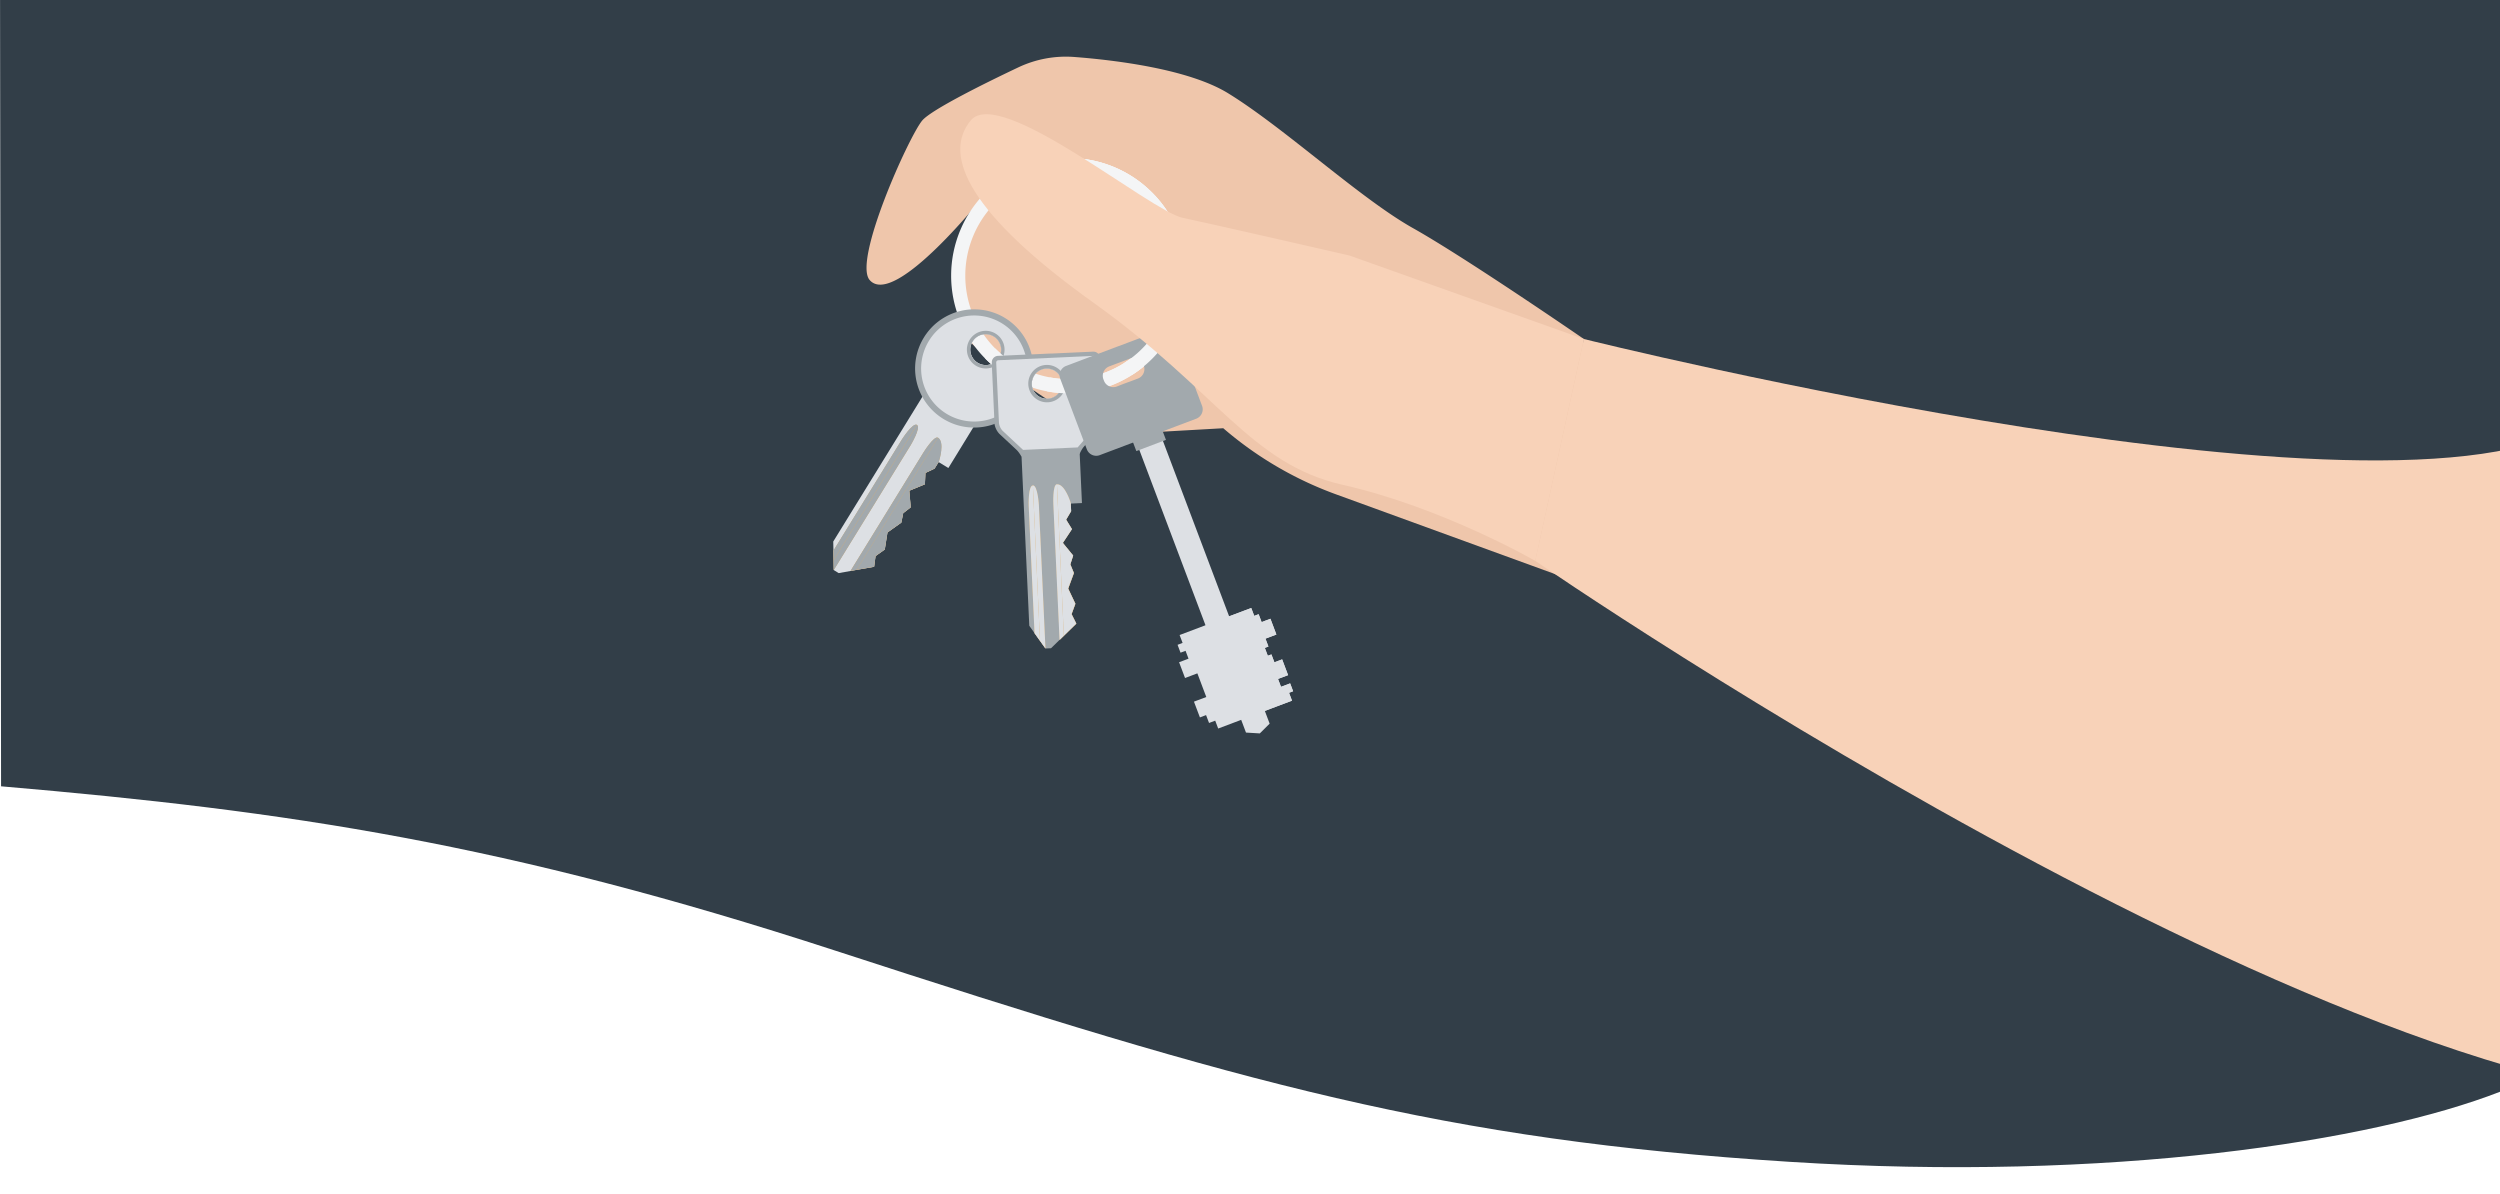 <svg id="Layer_1" data-name="Layer 1" xmlns="http://www.w3.org/2000/svg" xmlns:xlink="http://www.w3.org/1999/xlink" viewBox="0 0 1320 630.5"><defs><style>.cls-1{fill:#323e48;}.cls-2{fill:#fff;}.cls-3{clip-path:url(#clip-path);}.cls-4{fill:#efc6ab;}.cls-5{fill:#f8d2b8;}.cls-6{fill:#f4f5f6;}.cls-7{fill:#dde0e4;}.cls-8{fill:#a2a9ad;}.cls-9{fill:#daac69;}</style><clipPath id="clip-path"><path class="cls-1" d="M.56,415.17c152.8,13.1,266.76,30.2,440,86.61C657.35,572.39,762,601.86,945,613.45c169.3,10.73,307.71-10.8,375-37V-19.52H0Z"/></clipPath></defs><rect class="cls-2" y="-19.52" width="1320" height="693.55"/><path class="cls-1" d="M.56,415.17c152.8,13.1,266.76,30.2,440,86.61C657.35,572.39,762,601.86,945,613.45c169.3,10.73,307.71-10.8,375-37V-19.52H0Z"/><g class="cls-3"><path class="cls-4" d="M520.17,98.24,653.53,225.67l-54,3.07a53.93,53.93,0,0,1-32.08-8.38c-17.84-11.38-46.6-30.48-57.1-41.7-15.61-16.77,10.09-76.47,10.09-76.47s-48,60.88-61.25,45.67c-8.92-10.24,20.75-75.88,27.75-84.23,4.81-5.7,33.17-19.74,50.61-28a58.65,58.65,0,0,1,29.76-5.54c21.78,1.68,60.46,6.4,81.21,19.2,29.92,18.43,69.47,55.39,97.58,71.19S836.29,179,836.29,179l-9.18,126.32L705.38,261a191.17,191.17,0,0,1-71.45-46.14Z"/><path class="cls-5" d="M836.29,179s444.17,110.67,529.07,41.19,336.65,191,336.65,191-29,112.94-218.64,165.39S810.61,296.12,810.61,296.12Z"/><path class="cls-6" d="M520.57,101.44a62.13,62.13,0,1,1-.39,87.86A62.19,62.19,0,0,1,520.57,101.44Zm82.2,82.92a54.63,54.63,0,1,0-77.26-.33A54.69,54.69,0,0,0,602.77,184.36Z"/><path class="cls-6" d="M608.43,101.82a62.09,62.09,0,0,0-55.08-17.38l1.32,7.38A54.6,54.6,0,1,1,574,199.31l1.32,7.38a62.09,62.09,0,0,0,33.16-104.87Z"/><path class="cls-7" d="M514.31,225l-.46.74-1.2,1.95-9,14.69-2.91,4.73L495.64,244l-.08,0-2.13,3.46-4.82,2.27-.27,6-8.25,3.4.76,8.78-3.94,3.06h0l-1,5-7.31,5.19h0l-1.42,9-4.87,3.46-.75,5.65-9.22,1.63h0l-3.2.57h0l-6.32,1.13-2.57-1.59-.09-5.09-.1-5.09-.11-4.89,44.33-72,2.71-4.41.59-1,4.28,2.63,6,3.67,11.33,7,.57.35h0l1.41.86Z"/><path class="cls-8" d="M544.68,187.16A31.21,31.21,0,0,0,532,168.77c-.4-.28-.82-.54-1.24-.8-.7-.42-1.4-.83-2.11-1.2a31.53,31.53,0,0,0-4.64-1.92,28.94,28.94,0,0,0-4.34-1.07,30.24,30.24,0,0,0-4.33-.43,31.15,31.15,0,0,0-17.22,4.56,29.46,29.46,0,0,0-3.45,2.44l-.23.18a31.13,31.13,0,0,0-5.21,5.56q-.75,1-1.41,2.1A31.21,31.21,0,0,0,498,221.13a32,32,0,0,0,6.09,2.9,30.92,30.92,0,0,0,9.77,1.72h.63a31,31,0,0,0,9.17-1.42c.52-.15,1-.33,1.55-.52.35-.12.7-.26,1-.4l1.19-.52,1.22-.59.71-.38c1-.53,1.89-1.1,2.8-1.72l.2-.14a31.22,31.22,0,0,0,8.58-9.15,31.64,31.64,0,0,0,2.53-5.08,31.07,31.07,0,0,0,1.85-15.35c-.05-.36-.1-.71-.17-1.06C545,188.66,544.87,187.91,544.68,187.16Zm-17.24,1.74a7.74,7.74,0,0,1-1.4,1.7,8.42,8.42,0,0,1-1.73,1.24h0l-.56.26h0a8.7,8.7,0,0,1-1.82.55l-.57.08-.48,0H520a7.45,7.45,0,0,1-.84-.09l-.42-.07a8.87,8.87,0,0,1-1.51-.49l-.35-.17c-.11-.05-.22-.12-.34-.17l-.34-.2-.37-.25a7.4,7.4,0,0,1-1.34-1.15,8.18,8.18,0,0,1-1-9.84,8,8,0,0,1,.51-.74,4.72,4.72,0,0,1,.41-.48,2.32,2.32,0,0,1,.35-.35,1.06,1.06,0,0,1,.15-.15,4.23,4.23,0,0,1,.4-.34c.15-.13.32-.25.49-.37a7.17,7.17,0,0,1,.75-.46l.39-.2a1.23,1.23,0,0,1,.26-.12l.19-.08a2.74,2.74,0,0,1,.4-.15,6.41,6.41,0,0,1,.78-.23h0a7.06,7.06,0,0,1,1.12-.18,1.87,1.87,0,0,1,.34,0h.66a4.32,4.32,0,0,1,.62.05h.11l.62.1c.29.06.57.13.86.22a2.67,2.67,0,0,1,.26.09,8.51,8.51,0,0,1,1.2.54h0c.11.05.21.12.33.19l.37.25a8.09,8.09,0,0,1,2.36,2.52,6.88,6.88,0,0,1,.35.66.77.77,0,0,1,.07.16,8,8,0,0,1,.73,3.74,6.87,6.87,0,0,1-.13,1.1,7.15,7.15,0,0,1-.28,1.08,5.89,5.89,0,0,1-.26.7l0,0A7.67,7.67,0,0,1,527.44,188.9Z"/><path class="cls-7" d="M490.53,179.87A28,28,0,1,0,529,170.71,28,28,0,0,0,490.53,179.87Zm36.91,9a8.17,8.17,0,1,1-2.67-11.24A8.18,8.18,0,0,1,527.44,188.9Z"/><path class="cls-8" d="M512,179.4a9.94,9.94,0,1,0,13.68-3.25A9.94,9.94,0,0,0,512,179.4Zm15.42,9.5a8.17,8.17,0,1,1-2.67-11.24A8.18,8.18,0,0,1,527.44,188.9Z"/><path class="cls-9" d="M480.86,235l-40.65,66-.09-5.09-.1-5.09,36.13-58.67s5.78-9.16,8-7.77S480.86,235,480.86,235Z"/><path class="cls-9" d="M495.24,231.12c3.71,2.29.66,12,.4,12.88l-.08-.05-2.13,3.46-4.82,2.27-.27,6-8.25,3.39.76,8.79-4,3.06-1,5-7.31,5.19-1.42,9-4.88,3.46-.74,5.66-12.43,2.2,38.39-62.33S493.17,229.85,495.24,231.12Z"/><path class="cls-8" d="M487.5,239.06l-38.39,62.33,3.2-.57,42.93-69.7C493.17,229.85,487.5,239.06,487.5,239.06Z"/><path class="cls-8" d="M452.31,300.82l9.23-1.63.74-5.66,4.88-3.46,1.42-9,7.31-5.19,1-5,4-3.06-.76-8.79,8.25-3.39.27-6,4.82-2.27,2.13-3.46.08.05c.26-.83,3.31-10.59-.4-12.88Z"/><path class="cls-8" d="M484.18,224.31l-44.06,71.53-.1-5.09,36.13-58.67S481.93,222.92,484.18,224.31Z"/><path class="cls-8" d="M480.86,235l-40.65,66-.09-5.09,44.06-71.53C486.42,225.7,480.86,235,480.86,235Z"/><path class="cls-6" d="M539.05,194a54.52,54.52,0,0,1-13.54-10l-5.33,5.27a61.57,61.57,0,0,0,15.41,11.35Z"/><polygon class="cls-8" points="539.32 239.88 570.03 238.47 571.27 265.62 565.38 265.89 565.56 269.87 562.91 274.35 565.99 279.34 561.18 286.62 566.63 293.3 565.13 297.95 567.05 302.53 564 310.75 567.79 318.79 565.76 324.28 568.27 329.26 559.43 337.88 554.94 342.27 552 342.41 546.23 334.29 543.46 330.39 539.32 239.88"/><path class="cls-8" d="M579.88,186.81a3.41,3.41,0,0,0-1.85-1.07,4,4,0,0,0-.85-.07l-14.41.66-5.21.24-1.74.08-.73,0-2.73.11-1.48.08-4.21.19-2,.09-3.28.15-.61,0-4.16.19-6.74.31h-.23l-1.7.07-1,.05a3.43,3.43,0,0,0-3.27,3.58l0,.55h0l.06,1.24,0,.62.08,1.75.13,2.71,1,22,.13,3c0,.13,0,.28,0,.43a10,10,0,0,0,2.62,5.33l4.82,4.48,4.18,3.91c.22.21.44.44.64.67a17.42,17.42,0,0,1,1.91,2.8h0l6.82-.31,2.7-.12,9.33-.43L561,240l4-.18h0l.65,0,1.89-.09,2.52-.11h0s.3-.72.77-1.59a13.24,13.24,0,0,1,1.42-2.14l.7-.8,7.16-8.29a9.91,9.91,0,0,0,2.08-6l-1.16-25.37-.29-6.47A3.44,3.44,0,0,0,579.88,186.81Zm-33.06,10.53a1.63,1.63,0,0,1,.17-.2c.09-.11.21-.21.31-.31s.25-.23.38-.34a7.29,7.29,0,0,1,1-.73l.31-.18.32-.16a1.21,1.21,0,0,1,.2-.09,7.51,7.51,0,0,1,1.9-.59l.48-.07.53,0h.75c.25,0,.5,0,.73.07l.44.08a2.61,2.61,0,0,1,.27.06,7.23,7.23,0,0,1,1,.32,1.12,1.12,0,0,1,.25.11l.11,0,.44.21.35.19.18.11.29.19a4,4,0,0,1,.39.29,1.46,1.46,0,0,1,.21.16h0c.14.11.27.23.4.35a8.53,8.53,0,0,1,1.13,1.34,6.17,6.17,0,0,1,.42.7,3.42,3.42,0,0,1,.21.43,3.71,3.71,0,0,1,.19.46,4.11,4.11,0,0,1,.19.56c0,.12.08.25.11.37a7.93,7.93,0,0,1,.22,1.55,4,4,0,0,1,0,.49h0a7.74,7.74,0,0,1-.53,2.72,8.08,8.08,0,0,1-2.57,3.44,3.72,3.72,0,0,1-.47.34l-.61.37a8,8,0,0,1-3.08.93l-.35,0H553a.7.7,0,0,1-.25,0,7.81,7.81,0,0,1-2.06-.27,7,7,0,0,1-.77-.26,5.87,5.87,0,0,1-.81-.36c-.26-.14-.52-.29-.76-.45l-.06,0c-.13-.09-.26-.18-.39-.29s-.25-.2-.37-.3a8.12,8.12,0,0,1-1-1c-.11-.13-.2-.26-.29-.39s-.18-.26-.27-.4l-.14-.25-.07-.12-.11-.2a2.55,2.55,0,0,1-.13-.29c0-.1-.09-.2-.13-.3a5.44,5.44,0,0,1-.19-.52.76.76,0,0,1-.06-.18c0-.13-.08-.25-.11-.38a7.34,7.34,0,0,1-.22-1.56c0-.15,0-.31,0-.45s0-.2,0-.3a13.88,13.88,0,0,1,.07-.74c0-.12,0-.23.06-.35a1.6,1.6,0,0,1,.07-.33,5.18,5.18,0,0,1,.14-.53c0-.14.09-.29.14-.43s0-.12.07-.19.14-.32.22-.48.13-.26.2-.39,0,0,0-.05a2,2,0,0,1,.14-.25A6.77,6.77,0,0,1,546.82,197.34Z"/><path class="cls-9" d="M545.36,256.28c2.58-.12,3.18,10.44,3.18,10.44L552,342.41l-5.77-8.12L543.15,267S542.79,256.4,545.36,256.28Z"/><path class="cls-9" d="M558.06,255.7c4.25-.2,7.16,9.38,7.4,10.19h-.08l.18,4-2.65,4.49,3.08,5-4.81,7.28,5.45,6.68-1.5,4.65,1.92,4.58-3,8.22,3.79,8-2,5.49,2.51,5-8.83,8.62-3.27-71.51S555.69,255.81,558.06,255.7Z"/><path class="cls-7" d="M556.17,266.37l3.27,71.51,2.27-2.22-3.65-80C555.69,255.81,556.17,266.37,556.17,266.37Z"/><path class="cls-7" d="M561.71,335.66l6.56-6.4-2.51-5,2-5.49-3.79-8,3-8.22L565.13,298l1.5-4.65-5.45-6.68,4.81-7.28-3.08-5,2.65-4.49-.18-4h.08c-.24-.81-3.15-10.39-7.4-10.19Z"/><path class="cls-7" d="M543.15,267l3.08,67.32,2.88,4.06-3.75-82.07C542.79,256.4,543.15,267,543.15,267Z"/><path class="cls-7" d="M549.11,338.35l2.89,4.06-3.46-75.69s-.6-10.56-3.18-10.44Z"/><path class="cls-7" d="M526,191.44l1.45,31.84a7.56,7.56,0,0,0,1.94,4.2l10.79,10.07L569,236.24l9.45-10.94a7.77,7.77,0,0,0,1.53-4.42L578.48,189a1.16,1.16,0,0,0-1.19-1.08l-50.21,2.29A1.16,1.16,0,0,0,526,191.44Zm34.77,10.79a8,8,0,1,1-8.33-7.6A8,8,0,0,1,560.76,202.23Z"/><path class="cls-8" d="M542.94,203a9.87,9.87,0,1,0,9.41-10.31A9.86,9.86,0,0,0,542.94,203Zm17.82-.81a8,8,0,1,1-8.33-7.6A8,8,0,0,1,560.76,202.23Z"/><path class="cls-6" d="M571.05,199.77a54.13,54.13,0,0,1-16.81-.51l-1.39,7.37a62,62,0,0,0,19.13.59Z"/><polygon class="cls-7" points="680.61 365.8 682.18 369.95 675.55 372.45 673.7 373.15 671.85 373.85 667.84 375.36 667.84 375.37 663.25 377.1 661.6 377.72 655.35 380.08 643.2 384.67 641.63 380.5 638.38 381.73 636.8 377.57 633.61 378.78 633.55 378.8 633.53 378.72 631.85 374.3 630.41 370.47 636.92 368.02 635.34 363.85 633.78 359.69 632.21 355.53 625.7 357.99 622.56 349.66 624.95 348.76 627.54 347.78 625.97 343.62 623.32 344.62 621.75 340.46 624.41 339.45 622.83 335.29 636.5 330.13 642.75 327.77 642.88 327.72 648.99 325.42 653 323.91 654.85 323.2 656.7 322.5 660.65 321.02 662.23 325.18 664.56 324.3 666.13 328.46 670.79 326.7 673.93 335.03 668.16 337.21 669.73 341.36 667.82 342.09 669.4 346.25 671.3 345.53 672.88 349.69 676.97 348.15 678.54 352.31 680.11 356.47 674.79 358.48 676.37 362.64 681.19 360.82 682.76 364.97 680.61 365.8"/><polygon class="cls-7" points="641.8 332.89 643.37 337.05 646.02 336.05 647.6 340.21 642.61 342.1 645.75 350.42 652.25 347.96 653.83 352.13 655.4 356.29 656.97 360.45 650.46 362.91 653.6 371.23 656.86 370 658.43 374.16 661.68 372.94 663.25 377.1 682.18 369.95 680.61 365.79 682.77 364.98 681.2 360.82 676.37 362.64 674.79 358.48 680.11 356.47 678.54 352.31 676.97 348.14 672.88 349.69 671.3 345.53 669.39 346.25 667.83 342.09 669.74 341.37 668.16 337.2 673.93 335.03 670.79 326.7 666.14 328.46 664.56 324.3 662.23 325.18 660.66 321.02 642.88 327.72 644.46 331.88 641.8 332.89"/><polygon class="cls-7" points="612.36 228.38 670.37 382.08 665.18 387.24 657.88 386.8 599.88 233.09 612.36 228.38"/><rect class="cls-8" x="597.76" y="225.98" width="16.73" height="9.51" transform="translate(-42.43 228.84) rotate(-20.67)"/><path class="cls-8" d="M634.7,214.3l-4.09-10.85-1.14-3-5.2-13.76L621,177.88l-.31-.82a5.28,5.28,0,0,0-6.08-3.28,4.27,4.27,0,0,0-.72.21l-10.2,3.85-3.72,1.4-.23.09-.65.25-1.76.66-.33.13-1,.36-3.71,1.41-2.74,1-9.65,3.64-3.1,1.17-2.86,1.08-.42.16-2,.76-2.12.81-6.51,2.45a5.26,5.26,0,0,0-2.85,2.59,5.1,5.1,0,0,0-.56,2.33,5.17,5.17,0,0,0,.34,1.89l1,2.67h0l1.26,3.36,7.25,19.22,2.77,7.34.92,2.43.83,2.2a5.29,5.29,0,0,0,5.31,3.4,4.91,4.91,0,0,0,1.5-.32l.2-.08,1-.38,7-2.64,7.58-2.86,1.89-.71,1.59-.6,6.23-2.35h0l5.69-2.15h0l.54-.22,1.59-.59,1.76-.66,1.4-.54,14.51-5.47A5.3,5.3,0,0,0,634.7,214.3Zm-45-10.22a5.3,5.3,0,0,1-6.81-3.08l-.29-.74a5.31,5.31,0,0,1,3.09-6.81l4.21-1.59,0,0,2.13-.79.18-.08,1.42-.53,3.19-1.21.53-.17a5.29,5.29,0,0,1,3.32.23,5,5,0,0,1,.73.36,5.24,5.24,0,0,1,2.23,2.66l.28.74a4.55,4.55,0,0,1,.23.8,5.3,5.3,0,0,1-3.31,6l-4.91,1.85-.08,0-2.07.78-.09,0Z"/><path class="cls-6" d="M606.21,180.61a54.14,54.14,0,0,1-12.65,11.09l4,6.34A61.85,61.85,0,0,0,612,185.42Z"/><path class="cls-6" d="M583.52,86.48a61.69,61.69,0,0,0-30.17-2.06l1.32,7.38a54.61,54.61,0,0,1,61.59,70.65l7.14,2.32A62.2,62.2,0,0,0,583.52,86.48Z"/><path class="cls-5" d="M712.59,134.94S641.68,118.66,624.43,115s-96.56-70-111.88-51.41-.35,49.68,65,96.37S660.25,245,709,256c52.84,12,101.61,40.14,101.61,40.14L836.29,179Z"/></g></svg>